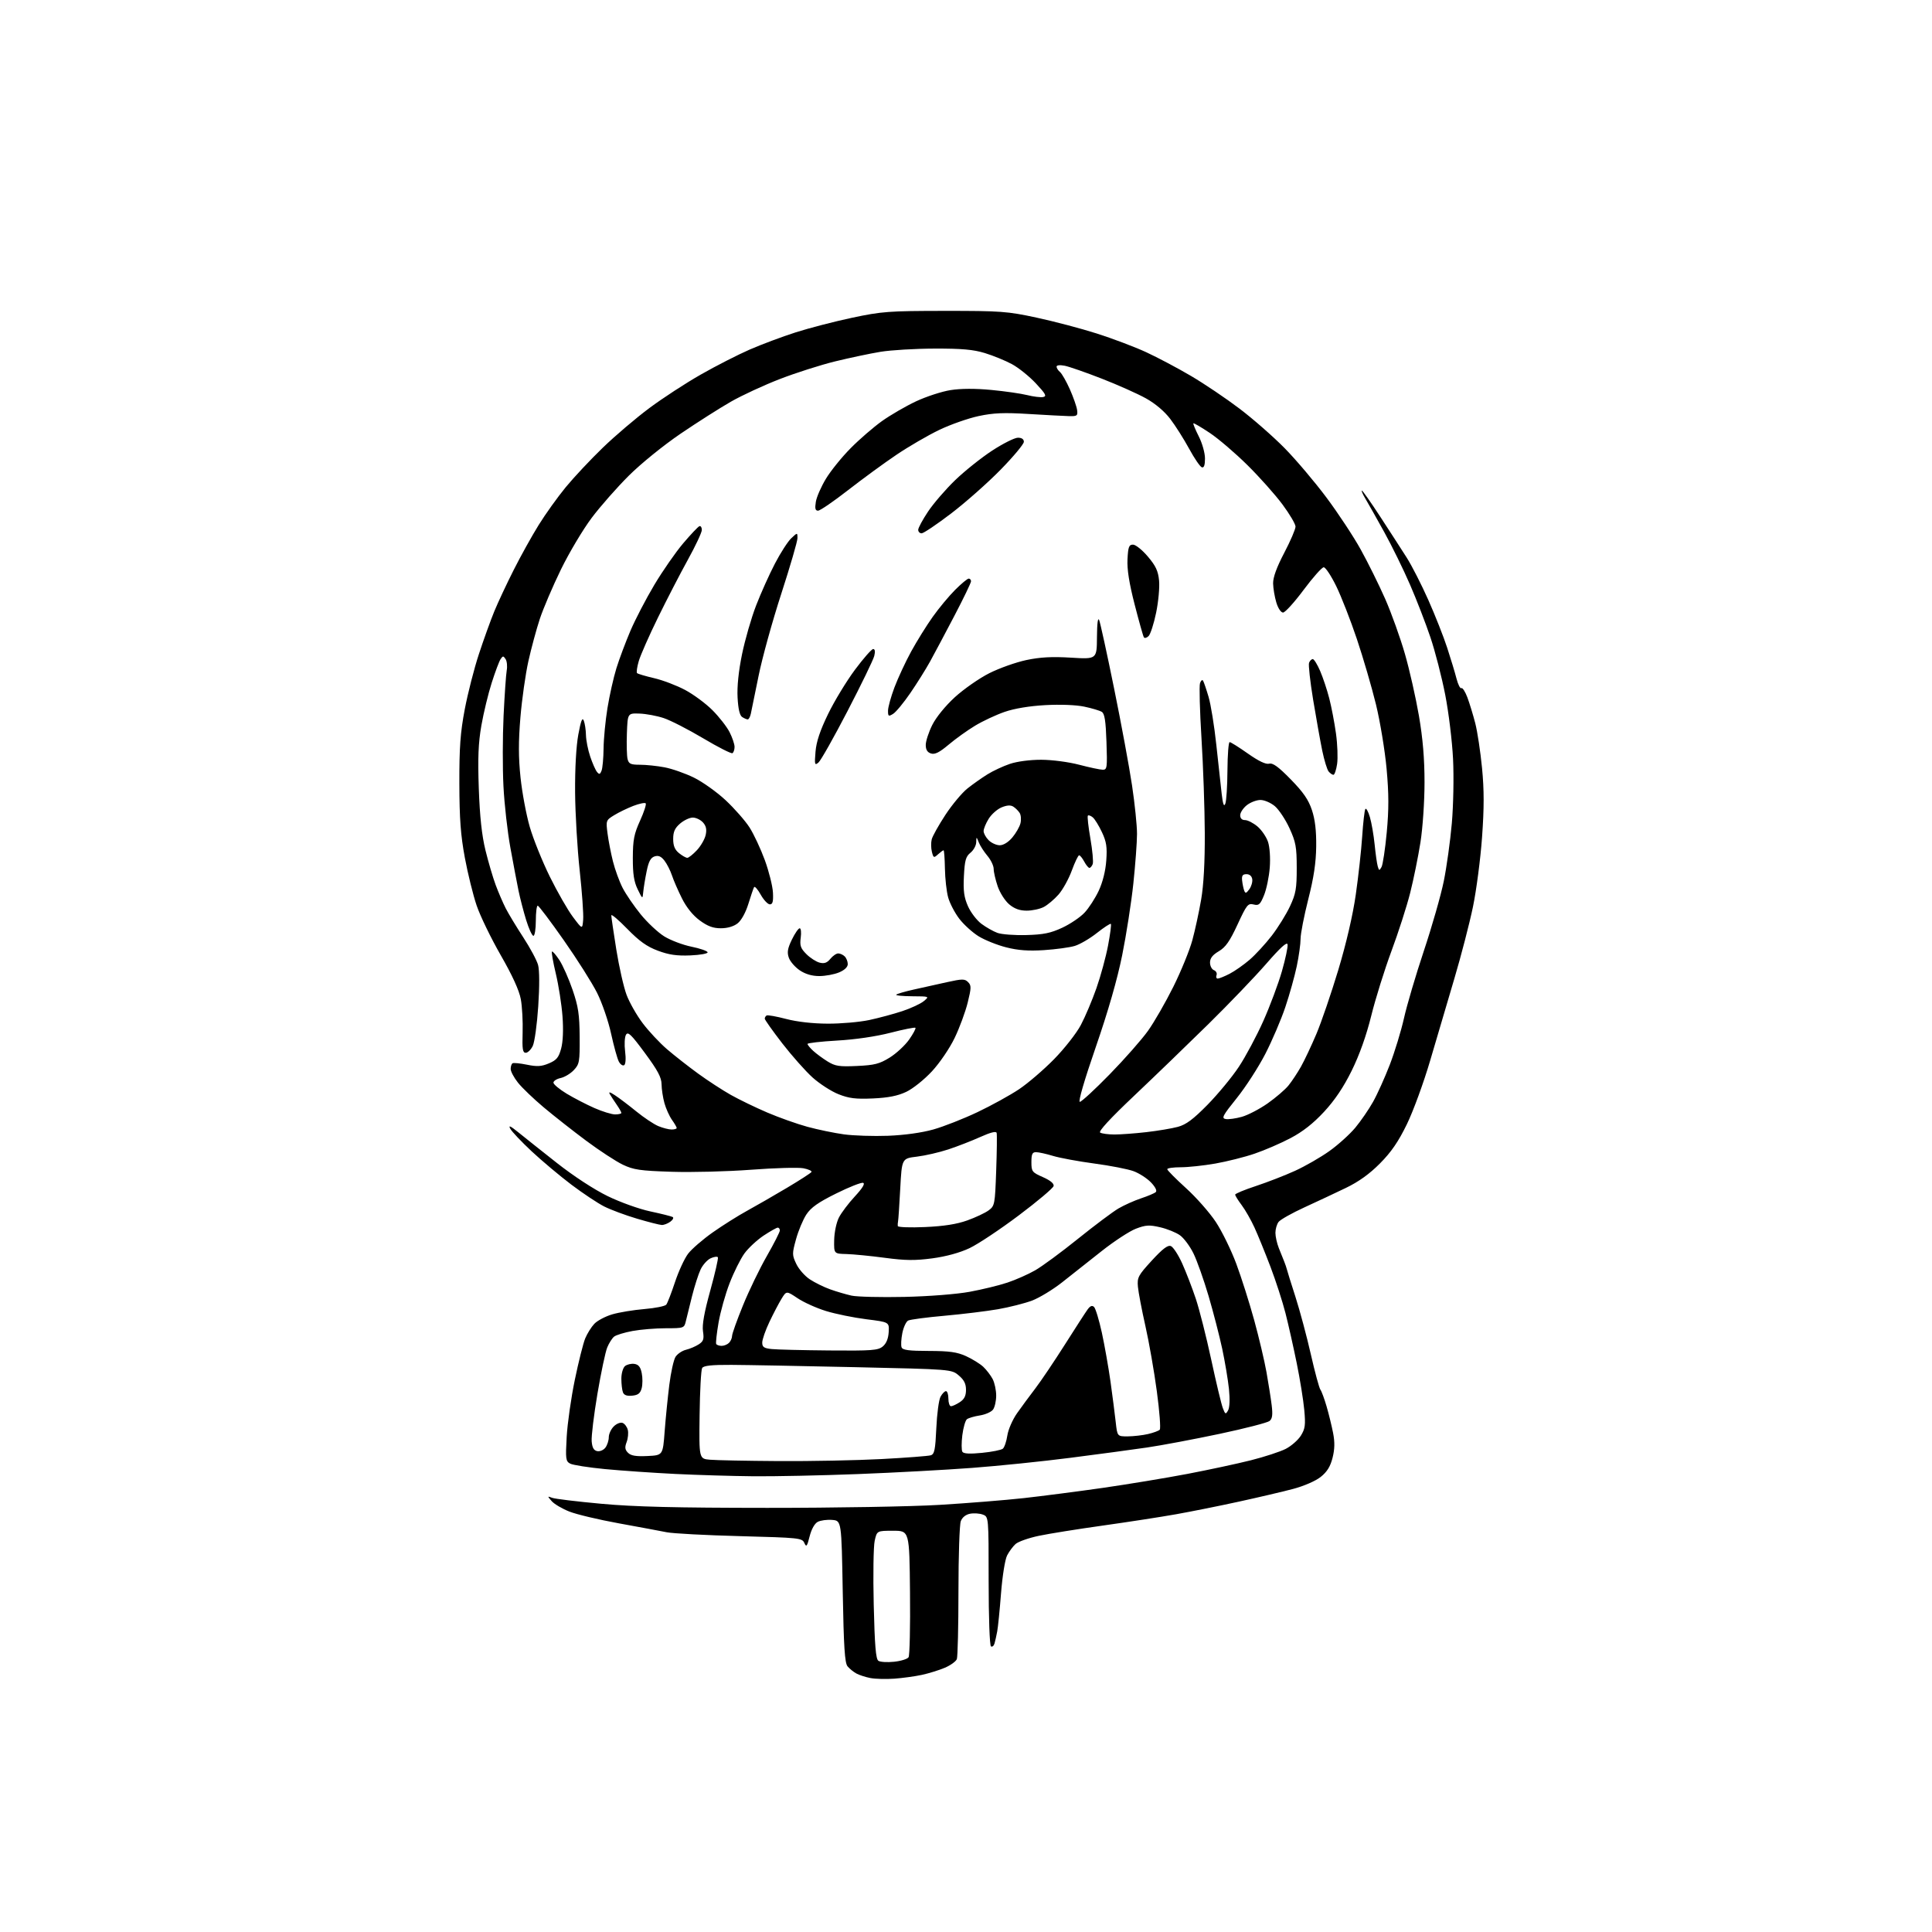 <?xml version="1.0" encoding="UTF-8" standalone="no"?>
<svg 
  version="1.1" 
  xmlns="http://www.w3.org/2000/svg" 
  xmlns:xlink="http://www.w3.org/1999/xlink" 
  xmlns:svg="http://www.w3.org/2000/svg"
  xmlns:rdf="http://www.w3.org/1999/02/22-rdf-syntax-ns#"
  xmlns:cc="http://creativecommons.org/ns#"
  xmlns:dc="http://purl.org/dc/elements/1.1/"
  viewBox="0 0 768 768"
  width="768"
  height="768"
>
<style>svg {background-color: white; }</style>"
<path stroke="none" fill="black" fill-rule="evenodd" d="M355.50,667.30C352.20,667.53 347.93,667.42 346.00,667.05C344.07,666.68 341.56,665.86 340.42,665.24C339.27,664.62 337.70,663.34 336.92,662.40C335.80,661.05 335.40,654.82 335.00,632.60C334.50,604.50 334.50,604.50 330.79,604.19C328.75,604.02 326.17,604.37 325.05,604.97C323.81,605.63 322.55,607.90 321.84,610.73C320.82,614.77 320.54,615.13 319.74,613.35C318.87,611.38 317.76,611.27 294.16,610.64C280.60,610.29 267.48,609.59 265.00,609.09C262.52,608.59 253.97,607.00 246.00,605.55C238.03,604.10 229.17,602.00 226.33,600.87C223.48,599.75 220.33,597.89 219.33,596.75C217.55,594.71 217.55,594.68 219.50,595.41C220.60,595.83 229.38,596.89 239.00,597.77C252.17,598.98 268.51,599.38 305.00,599.40C331.68,599.41 362.50,598.88 373.50,598.21C384.50,597.55 399.57,596.34 407.00,595.52C414.43,594.69 428.60,592.86 438.50,591.44C448.40,590.01 463.48,587.52 472.00,585.90C480.52,584.27 491.91,581.83 497.29,580.47C502.67,579.11 508.88,577.08 511.08,575.96C513.28,574.84 515.99,572.47 517.10,570.71C518.82,567.96 519.02,566.49 518.47,560.50C518.12,556.65 516.77,548.27 515.47,541.88C514.17,535.49 512.16,526.54 511.00,522.00C509.84,517.45 507.16,509.18 505.05,503.62C502.93,498.05 500.07,491.02 498.69,488.00C497.31,484.98 495.01,480.95 493.59,479.06C492.16,477.16 491.00,475.29 491.00,474.89C491.00,474.49 494.71,472.95 499.25,471.46C503.79,469.96 510.80,467.24 514.84,465.40C518.88,463.55 525.01,460.03 528.46,457.56C531.92,455.10 536.54,450.92 538.74,448.29C540.93,445.66 544.12,441.02 545.81,438.00C547.51,434.98 550.50,428.33 552.47,423.23C554.43,418.13 556.97,409.81 558.11,404.73C559.24,399.65 562.79,387.62 566.00,378.00C569.21,368.38 572.78,355.91 573.92,350.31C575.06,344.71 576.50,334.36 577.12,327.31C577.74,320.23 577.96,308.78 577.61,301.73C577.27,294.71 575.87,283.22 574.50,276.19C573.13,269.17 570.49,258.91 568.63,253.40C566.78,247.89 563.13,238.45 560.52,232.44C557.91,226.42 553.29,217.00 550.25,211.50C547.21,206.00 543.85,200.04 542.78,198.25C541.71,196.46 541.07,195.00 541.36,195.00C541.65,195.00 544.95,199.69 548.69,205.43C552.44,211.17 557.16,218.48 559.20,221.68C561.23,224.88 565.09,232.45 567.78,238.50C570.47,244.55 573.85,253.10 575.28,257.50C576.72,261.90 578.39,267.43 578.99,269.78C579.60,272.13 580.46,273.83 580.92,273.55C581.37,273.27 582.45,274.94 583.32,277.27C584.18,279.60 585.59,284.20 586.44,287.50C587.29,290.80 588.50,298.80 589.13,305.28C589.98,314.06 589.98,321.08 589.14,332.78C588.52,341.43 586.89,353.90 585.52,360.50C584.15,367.10 580.82,379.93 578.13,389.00C575.45,398.07 571.13,412.70 568.54,421.50C565.96,430.30 561.77,441.74 559.25,446.91C555.89,453.81 553.04,457.97 548.58,462.46C544.41,466.67 540.14,469.74 535.00,472.22C530.88,474.21 523.45,477.69 518.50,479.96C513.55,482.23 508.94,484.83 508.25,485.74C507.56,486.64 507.00,488.59 507.00,490.07C507.00,491.55 507.61,494.27 508.35,496.13C509.10,497.98 510.06,500.40 510.50,501.50C510.94,502.60 511.40,503.95 511.53,504.51C511.65,505.07 513.19,510.02 514.96,515.51C516.72,521.00 519.48,531.31 521.09,538.41C522.70,545.51 524.41,551.81 524.88,552.41C525.34,553.01 526.44,555.98 527.32,559.00C528.20,562.02 529.37,566.80 529.92,569.60C530.64,573.27 530.58,576.06 529.71,579.51C528.84,582.97 527.53,585.08 525.00,587.10C522.96,588.72 518.36,590.72 514.00,591.88C509.88,592.97 500.20,595.24 492.50,596.92C484.80,598.61 473.55,600.86 467.50,601.94C461.45,603.02 448.34,605.04 438.36,606.44C428.39,607.84 416.94,609.67 412.91,610.52C408.89,611.37 404.74,612.83 403.69,613.78C402.65,614.72 401.14,616.76 400.34,618.31C399.52,619.90 398.47,626.45 397.93,633.32C397.41,640.02 396.72,646.85 396.41,648.50C396.10,650.15 395.63,652.29 395.35,653.26C395.08,654.24 394.44,654.77 393.93,654.46C393.40,654.13 393.00,643.00 393.00,628.42C393.00,602.95 393.00,602.95 390.70,602.08C389.43,601.59 387.15,601.44 385.62,601.73C383.89,602.06 382.50,603.18 381.93,604.70C381.42,606.03 381.00,618.54 381.00,632.48C381.00,646.43 380.71,658.59 380.36,659.52C380.00,660.44 377.86,661.98 375.61,662.95C373.35,663.91 369.25,665.18 366.50,665.78C363.75,666.38 358.80,667.06 355.50,667.30zM355.42,660.57C358.13,660.29 360.72,659.48 361.17,658.78C361.62,658.07 361.88,646.48 361.74,633.00C361.50,608.50 361.50,608.50 355.04,608.50C348.59,608.50 348.59,608.50 347.70,612.50C347.21,614.70 347.04,626.13 347.32,637.89C347.71,654.14 348.15,659.50 349.17,660.19C349.90,660.69 352.72,660.86 355.42,660.57zM299.50,586.84C291.25,586.76 277.30,586.35 268.50,585.92C259.70,585.48 247.12,584.62 240.54,583.99C233.96,583.36 227.71,582.38 226.65,581.81C224.89,580.87 224.77,579.95 225.27,571.14C225.57,565.84 227.02,555.65 228.50,548.50C229.98,541.35 231.84,533.93 232.64,532.01C233.44,530.10 235.06,527.50 236.24,526.25C237.42,524.99 240.61,523.30 243.33,522.49C246.06,521.68 251.82,520.73 256.14,520.37C260.46,520.01 264.38,519.22 264.86,518.61C265.33,518.00 266.90,513.96 268.33,509.63C269.77,505.31 272.11,500.23 273.54,498.36C274.97,496.49 279.37,492.68 283.32,489.90C287.27,487.12 293.43,483.24 297.00,481.29C300.57,479.33 307.68,475.24 312.79,472.20C317.90,469.16 322.30,466.32 322.57,465.89C322.84,465.46 321.38,464.79 319.33,464.40C317.28,464.02 307.93,464.28 298.55,464.99C289.17,465.70 274.98,466.06 267.00,465.80C254.40,465.39 251.85,465.02 247.54,462.96C244.82,461.65 238.29,457.39 233.04,453.48C227.79,449.57 220.20,443.60 216.17,440.22C212.13,436.83 207.52,432.41 205.92,430.40C204.31,428.38 203.00,425.91 203.00,424.92C203.00,423.93 203.34,422.92 203.75,422.67C204.16,422.42 206.75,422.68 209.50,423.24C213.51,424.06 215.23,423.96 218.19,422.71C221.24,421.42 222.09,420.40 223.06,416.83C223.80,414.09 224.00,409.38 223.60,403.98C223.25,399.30 222.06,391.70 220.96,387.09C219.86,382.48 219.16,378.51 219.41,378.26C219.65,378.02 220.98,379.55 222.37,381.66C223.75,383.77 226.11,389.10 227.62,393.50C229.89,400.15 230.36,403.29 230.42,412.17C230.49,422.07 230.33,423.01 228.12,425.36C226.82,426.76 224.46,428.18 222.87,428.53C221.29,428.87 220.00,429.70 220.00,430.37C220.00,431.03 222.36,433.00 225.25,434.75C228.14,436.49 233.10,439.06 236.28,440.46C239.46,441.86 243.17,443.00 244.53,443.00C245.89,443.00 247.00,442.73 247.00,442.40C247.00,442.08 246.17,440.61 245.16,439.15C244.15,437.69 242.93,435.82 242.45,435.00C241.82,433.91 242.38,434.02 244.51,435.42C246.12,436.47 249.91,439.34 252.93,441.80C255.95,444.26 259.88,446.89 261.68,447.64C263.47,448.39 265.85,449.00 266.97,449.00C268.09,449.00 269.00,448.73 269.00,448.40C269.00,448.08 268.15,446.61 267.11,445.15C266.08,443.69 264.73,440.70 264.12,438.50C263.51,436.30 263.00,432.93 262.98,431.00C262.95,428.29 261.46,425.49 256.35,418.58C250.88,411.16 249.61,409.95 248.82,411.36C248.30,412.29 248.15,415.25 248.49,417.93C248.86,420.82 248.70,423.07 248.11,423.43C247.55,423.78 246.60,423.13 246.00,422.00C245.39,420.87 244.01,415.87 242.92,410.90C241.84,405.92 239.33,398.62 237.35,394.68C235.37,390.73 229.42,381.32 224.12,373.77C218.83,366.22 214.16,360.03 213.75,360.02C213.34,360.01 213.00,362.70 213.00,366.00C213.00,369.30 212.57,372.00 212.04,372.00C211.51,372.00 210.22,369.19 209.16,365.75C208.10,362.31 206.73,357.02 206.11,354.00C205.49,350.98 204.04,343.32 202.89,337.00C201.73,330.68 200.49,319.65 200.13,312.50C199.76,305.35 199.79,292.75 200.18,284.50C200.58,276.25 201.14,268.15 201.43,266.50C201.73,264.85 201.52,262.82 200.98,262.00C200.11,260.67 199.89,260.67 199.00,262.00C198.44,262.82 196.86,267.04 195.48,271.36C194.09,275.69 192.24,283.34 191.36,288.36C190.14,295.37 189.90,301.24 190.33,313.50C190.73,324.67 191.53,332.06 192.98,338.00C194.13,342.68 195.95,348.88 197.04,351.80C198.12,354.71 199.91,358.87 201.02,361.05C202.13,363.22 205.27,368.42 208.00,372.60C210.73,376.78 213.38,381.72 213.89,383.58C214.46,385.63 214.49,392.10 213.96,399.99C213.49,407.16 212.51,414.25 211.79,415.76C211.06,417.27 209.80,418.50 208.99,418.50C207.77,418.50 207.55,417.03 207.75,410.50C207.89,406.10 207.57,400.11 207.03,397.19C206.38,393.68 203.67,387.74 199.04,379.69C195.19,372.98 190.89,364.12 189.49,360.00C188.08,355.88 185.97,347.32 184.79,341.00C183.12,332.04 182.64,325.53 182.60,311.50C182.57,297.01 182.99,291.24 184.75,281.95C185.96,275.59 188.49,265.69 190.39,259.95C192.28,254.20 195.03,246.57 196.50,243.00C197.97,239.43 201.45,232.00 204.23,226.51C207.00,221.01 211.46,212.99 214.14,208.68C216.81,204.37 221.65,197.62 224.89,193.67C228.13,189.73 234.77,182.65 239.64,177.95C244.51,173.24 252.82,166.17 258.10,162.24C263.38,158.30 272.60,152.29 278.60,148.88C284.59,145.46 293.34,141.00 298.03,138.95C302.72,136.91 310.92,133.84 316.26,132.13C321.60,130.42 331.71,127.80 338.73,126.31C350.57,123.80 353.26,123.60 375.50,123.58C397.80,123.57 400.39,123.75 412.00,126.25C418.88,127.72 429.65,130.56 435.94,132.56C442.23,134.56 451.09,137.91 455.64,140.01C460.18,142.11 468.20,146.35 473.45,149.45C478.71,152.54 487.39,158.39 492.75,162.46C498.11,166.52 506.18,173.59 510.68,178.17C515.18,182.75 522.66,191.58 527.30,197.80C531.94,204.01 538.08,213.32 540.93,218.48C543.79,223.64 548.16,232.46 550.64,238.09C553.11,243.72 556.64,253.54 558.47,259.91C560.31,266.28 562.81,277.35 564.04,284.50C565.60,293.58 566.27,301.57 566.27,311.00C566.27,318.55 565.56,329.07 564.65,334.86C563.75,340.56 561.91,349.62 560.55,355.00C559.19,360.37 555.84,370.78 553.10,378.13C550.37,385.49 546.77,397.00 545.11,403.72C543.14,411.67 540.43,419.29 537.34,425.57C534.08,432.17 530.62,437.33 526.33,441.96C522.04,446.59 517.86,449.87 513.01,452.42C509.13,454.47 502.70,457.25 498.72,458.60C494.75,459.96 487.73,461.72 483.12,462.53C478.51,463.34 472.32,464.00 469.37,464.00C466.42,464.00 464.00,464.35 464.00,464.77C464.00,465.20 467.34,468.56 471.41,472.26C475.49,475.95 480.84,482.02 483.30,485.74C485.76,489.46 489.42,496.94 491.44,502.36C493.46,507.78 496.66,517.87 498.56,524.78C500.45,531.68 502.65,540.97 503.44,545.42C504.23,549.86 505.17,555.78 505.51,558.57C505.98,562.40 505.78,563.94 504.67,564.86C503.86,565.53 494.94,567.83 484.85,569.97C474.76,572.11 461.77,574.55 456.00,575.40C450.23,576.25 436.50,578.09 425.50,579.50C414.50,580.92 396.93,582.72 386.45,583.51C375.97,584.30 355.49,585.41 340.95,585.97C326.40,586.53 307.75,586.92 299.50,586.84zM309.50,580.80C322.15,580.88 340.55,580.52 350.38,580.00C360.21,579.48 369.04,578.80 370.00,578.50C371.46,578.04 371.81,576.32 372.20,567.72C372.45,562.10 373.20,556.49 373.86,555.25C374.53,554.01 375.50,553.00 376.04,553.00C376.57,553.00 377.00,554.35 377.00,556.00C377.00,557.65 377.47,559.00 378.04,559.00C378.60,559.00 380.18,558.27 381.54,557.38C383.33,556.21 384.00,554.87 384.00,552.47C384.00,550.07 383.22,548.52 381.11,546.75C378.23,544.32 378.23,544.32 339.86,543.47C318.76,543.00 296.65,542.59 290.71,542.56C282.86,542.52 279.71,542.86 279.12,543.81C278.68,544.52 278.22,552.93 278.10,562.50C277.88,579.88 277.88,579.88 282.19,580.26C284.56,580.48 296.85,580.72 309.50,580.80zM257.37,578.79C263.50,578.50 263.50,578.50 264.21,569.00C264.61,563.77 265.44,555.45 266.06,550.50C266.68,545.55 267.79,540.54 268.53,539.37C269.28,538.20 271.15,536.93 272.69,536.56C274.24,536.18 276.52,535.21 277.76,534.40C279.64,533.18 279.92,532.33 279.45,529.22C279.06,526.64 279.95,521.66 282.35,513.00C284.25,506.12 285.61,500.18 285.37,499.79C285.13,499.40 283.84,499.57 282.51,500.18C281.18,500.78 279.38,502.78 278.51,504.61C277.64,506.44 276.11,511.22 275.10,515.22C274.10,519.23 272.98,523.74 272.62,525.25C271.98,527.94 271.80,528.00 264.66,528.00C260.65,528.00 254.70,528.49 251.43,529.09C248.17,529.69 244.87,530.71 244.10,531.34C243.32,531.98 242.10,533.90 241.39,535.62C240.67,537.33 238.92,545.63 237.49,554.05C236.07,562.47 235.04,570.96 235.20,572.92C235.42,575.51 236.03,576.58 237.43,576.85C238.50,577.05 239.96,576.41 240.68,575.42C241.41,574.43 242.00,572.58 242.00,571.31C242.00,570.04 242.89,568.11 243.98,567.02C245.07,565.93 246.64,565.31 247.49,565.63C248.33,565.96 249.26,567.20 249.56,568.40C249.86,569.60 249.65,571.78 249.09,573.26C248.30,575.35 248.42,576.28 249.65,577.51C250.83,578.68 252.81,579.01 257.37,578.79zM390.38,577.53C394.30,577.15 398.01,576.40 398.64,575.88C399.27,575.36 400.07,573.01 400.43,570.65C400.78,568.28 402.51,564.32 404.28,561.80C406.05,559.29 409.34,554.82 411.60,551.87C413.85,548.92 419.11,541.10 423.30,534.50C427.48,527.90 431.56,521.60 432.36,520.50C433.40,519.09 434.15,518.81 434.91,519.55C435.51,520.13 436.90,524.71 438.00,529.74C439.09,534.77 440.64,543.52 441.44,549.19C442.23,554.86 443.16,562.09 443.51,565.25C444.14,571.00 444.14,571.00 448.32,570.98C450.62,570.96 454.24,570.55 456.37,570.05C458.50,569.56 460.59,568.78 461.02,568.33C461.45,567.87 460.93,561.01 459.86,553.08C458.80,545.14 456.75,533.44 455.31,527.08C453.87,520.71 452.54,513.70 452.34,511.50C452.01,507.81 452.44,507.00 457.86,501.09C462.13,496.44 464.20,494.86 465.43,495.33C466.36,495.69 468.39,498.80 469.94,502.24C471.49,505.68 473.93,512.01 475.36,516.30C476.79,520.60 479.55,531.49 481.49,540.51C483.43,549.53 485.49,558.16 486.08,559.70C487.05,562.26 487.23,562.34 488.18,560.65C488.81,559.52 488.94,556.20 488.53,552.15C488.15,548.49 486.94,541.30 485.85,536.16C484.75,531.03 482.31,521.58 480.42,515.16C478.53,508.75 475.84,501.15 474.43,498.27C473.03,495.40 470.60,492.14 469.04,491.03C467.48,489.92 463.94,488.49 461.16,487.85C456.86,486.86 455.44,486.94 451.54,488.43C449.02,489.39 442.89,493.40 437.91,497.34C432.93,501.28 425.85,506.87 422.18,509.77C418.51,512.66 413.12,515.93 410.21,517.02C407.29,518.11 401.22,519.65 396.70,520.44C392.19,521.22 382.65,522.39 375.50,523.03C368.35,523.66 361.83,524.53 361.01,524.94C360.19,525.36 359.15,527.61 358.69,529.93C358.23,532.26 358.09,534.80 358.39,535.58C358.81,536.68 361.28,537.01 369.22,537.02C377.40,537.04 380.42,537.46 384.00,539.08C386.48,540.21 389.56,542.11 390.85,543.31C392.13,544.52 393.82,546.72 394.60,548.20C395.37,549.69 396.00,552.64 396.00,554.76C396.00,556.88 395.44,559.39 394.75,560.33C394.06,561.27 391.69,562.32 389.50,562.66C387.30,563.00 384.99,563.68 384.36,564.17C383.74,564.66 382.92,567.51 382.54,570.51C382.17,573.51 382.18,576.48 382.56,577.10C383.05,577.88 385.46,578.02 390.38,577.53zM251.31,554.80C249.21,555.01 248.06,554.60 247.63,553.47C247.28,552.57 247.00,550.13 247.00,548.04C247.00,545.95 247.65,543.71 248.44,543.05C249.24,542.39 250.91,541.99 252.16,542.17C253.82,542.41 254.61,543.39 255.10,545.83C255.48,547.67 255.46,550.37 255.08,551.83C254.53,553.88 253.66,554.57 251.31,554.80zM329.64,536.83C346.55,536.98 349.03,536.80 350.90,535.25C352.31,534.09 353.11,532.16 353.27,529.53C353.50,525.56 353.50,525.56 344.37,524.42C339.35,523.79 332.15,522.32 328.37,521.16C324.59,520.00 319.50,517.71 317.06,516.07C312.62,513.10 312.62,513.10 310.66,516.30C309.58,518.06 307.42,522.20 305.85,525.50C304.28,528.80 303.00,532.49 303.00,533.69C303.00,535.48 303.68,535.95 306.75,536.27C308.81,536.49 319.11,536.74 329.64,536.83zM286.86,535.00C287.82,535.00 289.14,534.46 289.80,533.80C290.46,533.14 291.00,531.90 291.01,531.05C291.01,530.20 292.97,524.73 295.35,518.90C297.73,513.06 302.00,504.23 304.84,499.28C307.68,494.32 310.00,489.75 310.00,489.13C310.00,488.51 309.63,488.00 309.17,488.00C308.72,488.00 306.19,489.43 303.55,491.17C300.92,492.92 297.48,496.12 295.91,498.28C294.35,500.44 291.70,505.76 290.03,510.09C288.35,514.42 286.38,521.46 285.64,525.73C284.90,530.01 284.48,533.84 284.70,534.25C284.93,534.66 285.90,535.00 286.86,535.00zM359.50,515.54C369.32,515.32 380.30,514.46 385.50,513.50C390.45,512.59 397.20,510.95 400.50,509.84C403.80,508.74 408.75,506.55 411.50,504.97C414.25,503.40 421.90,497.77 428.50,492.45C435.10,487.14 442.35,481.71 444.61,480.38C446.87,479.06 450.92,477.25 453.61,476.35C456.30,475.46 458.92,474.35 459.44,473.87C460.01,473.35 459.26,471.83 457.52,470.02C455.95,468.38 452.82,466.37 450.58,465.55C448.34,464.73 441.32,463.36 435.00,462.52C428.68,461.67 421.29,460.31 418.59,459.49C415.89,458.67 412.85,458.00 411.84,458.00C410.36,458.00 410.00,458.78 410.00,461.95C410.00,465.69 410.25,466.02 414.58,467.93C417.54,469.24 419.04,470.49 418.83,471.46C418.65,472.29 412.43,477.54 405.00,483.12C397.57,488.71 388.75,494.58 385.40,496.16C381.53,497.99 376.12,499.47 370.64,500.21C363.76,501.13 359.89,501.09 351.74,500.00C346.11,499.25 339.25,498.58 336.50,498.50C331.50,498.38 331.50,498.38 331.60,492.93C331.66,489.86 332.48,485.95 333.48,483.99C334.46,482.07 337.32,478.28 339.84,475.57C342.84,472.33 343.97,470.49 343.10,470.20C342.38,469.96 337.55,471.86 332.37,474.44C325.22,477.98 322.37,480.00 320.53,482.80C319.20,484.84 317.36,489.24 316.44,492.59C314.85,498.36 314.85,498.89 316.54,502.43C317.51,504.49 319.93,507.25 321.91,508.55C323.88,509.85 327.52,511.65 330.00,512.53C332.48,513.42 336.30,514.54 338.50,515.03C340.70,515.51 350.15,515.74 359.50,515.54zM367.75,487.77C375.20,487.44 380.34,486.63 384.50,485.14C387.80,483.96 391.62,482.16 393.00,481.14C395.41,479.36 395.52,478.79 396.00,465.40C396.28,457.75 396.36,450.98 396.18,450.34C395.97,449.58 393.75,450.14 389.68,451.97C386.28,453.50 380.57,455.72 377.00,456.90C373.43,458.08 367.80,459.38 364.50,459.78C358.50,460.50 358.50,460.50 357.86,472.50C357.51,479.10 357.12,484.95 356.99,485.50C356.87,486.05 356.82,486.90 356.88,487.38C356.95,487.86 361.84,488.04 367.75,487.77zM263.06,486.95C262.20,486.92 257.77,485.79 253.21,484.44C248.64,483.09 242.78,480.91 240.17,479.59C237.57,478.27 231.69,474.36 227.12,470.91C222.56,467.46 215.47,461.51 211.37,457.69C207.28,453.86 203.43,449.81 202.83,448.67C202.03,447.18 202.89,447.56 205.97,450.06C208.30,451.95 215.22,457.45 221.35,462.28C227.98,467.50 236.15,472.84 241.50,475.45C246.49,477.89 254.06,480.61 258.50,481.55C262.90,482.49 266.91,483.50 267.40,483.78C267.90,484.07 267.47,484.91 266.46,485.65C265.45,486.39 263.92,486.98 263.06,486.95zM353.00,451.49C359.49,451.24 366.36,450.29 371.00,448.99C375.12,447.83 383.06,444.71 388.63,442.06C394.20,439.41 401.63,435.31 405.13,432.96C408.63,430.61 414.88,425.25 419.00,421.05C423.12,416.85 427.92,410.74 429.65,407.46C431.39,404.18 434.18,397.59 435.85,392.81C437.53,388.04 439.60,380.43 440.46,375.91C441.32,371.38 441.82,367.49 441.59,367.26C441.35,367.02 438.85,368.65 436.03,370.88C433.21,373.11 429.24,375.43 427.20,376.03C425.17,376.64 419.68,377.38 415.00,377.69C408.83,378.09 404.72,377.79 400.00,376.59C396.43,375.69 391.49,373.71 389.03,372.20C386.58,370.69 383.10,367.54 381.31,365.19C379.52,362.84 377.53,359.02 376.90,356.71C376.26,354.39 375.69,349.24 375.62,345.25C375.55,341.26 375.31,338.00 375.08,338.00C374.85,338.00 373.86,338.73 372.88,339.61C371.22,341.12 371.05,341.05 370.44,338.61C370.08,337.18 370.05,334.95 370.37,333.66C370.69,332.37 373.15,327.99 375.82,323.91C378.50,319.83 382.45,315.11 384.60,313.41C386.74,311.71 390.30,309.20 392.50,307.83C394.70,306.45 398.72,304.58 401.43,303.66C404.33,302.68 409.46,302.01 413.93,302.02C418.19,302.03 424.78,302.89 429.00,304.00C433.12,305.08 437.34,305.97 438.36,305.98C440.09,306.00 440.19,305.20 439.84,294.95C439.56,286.58 439.11,283.68 437.98,282.98C437.17,282.47 434.02,281.53 431.00,280.90C427.71,280.21 421.47,279.97 415.50,280.30C409.18,280.65 403.23,281.64 399.34,282.99C395.95,284.16 390.69,286.62 387.64,288.46C384.60,290.29 379.87,293.68 377.13,295.99C373.42,299.11 371.62,300.02 370.08,299.52C368.64,299.07 368.00,298.02 368.00,296.13C368.00,294.62 369.16,291.06 370.58,288.21C372.11,285.14 375.77,280.63 379.57,277.15C383.10,273.93 389.25,269.64 393.24,267.62C397.23,265.61 403.88,263.25 408.00,262.38C413.53,261.22 418.19,260.97 425.75,261.43C436.00,262.06 436.00,262.06 436.06,253.28C436.10,247.72 436.43,245.24 436.94,246.51C437.39,247.61 440.07,259.88 442.89,273.77C445.72,287.65 448.92,304.97 450.01,312.26C451.10,319.54 451.99,328.20 451.98,331.50C451.98,334.80 451.32,343.68 450.52,351.24C449.72,358.80 447.72,371.63 446.08,379.74C444.13,389.39 440.49,402.03 435.58,416.25C431.01,429.47 428.53,438.00 429.25,438.00C429.90,438.00 435.25,433.07 441.14,427.03C447.03,421.00 453.88,413.23 456.35,409.76C458.83,406.29 463.36,398.40 466.43,392.23C469.49,386.07 472.89,377.75 473.97,373.76C475.06,369.77 476.63,362.50 477.47,357.62C478.48,351.77 478.97,342.73 478.92,331.12C478.88,321.43 478.29,304.50 477.61,293.50C476.93,282.50 476.67,272.64 477.02,271.58C477.38,270.52 477.92,270.07 478.23,270.58C478.54,271.09 479.53,273.98 480.42,277.00C481.32,280.02 482.71,288.59 483.50,296.04C484.29,303.48 485.25,312.24 485.63,315.50C486.13,319.77 486.54,320.88 487.09,319.46C487.51,318.38 487.89,312.44 487.93,306.25C487.97,300.06 488.36,295.00 488.80,295.00C489.25,295.00 492.51,297.05 496.05,299.55C500.32,302.55 503.17,303.92 504.49,303.58C505.98,303.19 508.16,304.77 513.09,309.81C518.08,314.91 520.14,317.90 521.51,322.02C522.77,325.81 523.28,330.21 523.21,336.49C523.13,342.96 522.25,348.88 520.05,357.50C518.38,364.10 517.00,371.16 517.00,373.18C517.00,375.21 516.32,380.12 515.48,384.10C514.64,388.08 512.61,395.37 510.95,400.30C509.30,405.24 505.72,413.60 503.01,418.89C500.29,424.18 495.18,432.10 491.64,436.50C486.01,443.50 485.46,444.54 487.25,444.84C488.37,445.03 491.26,444.63 493.66,443.95C496.06,443.28 500.67,440.88 503.90,438.62C507.12,436.35 510.86,433.15 512.19,431.50C513.53,429.85 515.76,426.48 517.16,424.00C518.55,421.52 521.31,415.68 523.29,411.00C525.27,406.32 529.18,394.88 531.99,385.58C535.18,374.95 537.78,363.78 538.95,355.58C539.98,348.38 541.13,338.01 541.49,332.53C541.85,327.05 542.42,322.13 542.74,321.61C543.06,321.09 543.87,322.51 544.54,324.77C545.21,327.03 546.06,331.95 546.44,335.69C546.81,339.44 547.37,343.36 547.68,344.41C548.19,346.16 548.32,346.18 549.18,344.65C549.69,343.72 550.63,337.54 551.25,330.91C552.11,321.76 552.10,315.65 551.20,305.66C550.54,298.40 548.63,286.85 546.96,279.98C545.28,273.12 541.87,261.43 539.37,254.00C536.88,246.57 533.18,237.12 531.17,233.00C529.15,228.88 526.92,225.50 526.20,225.50C525.49,225.50 521.89,229.55 518.20,234.50C514.52,239.45 510.84,243.50 510.03,243.50C509.19,243.50 508.05,241.80 507.36,239.50C506.70,237.30 506.12,233.90 506.08,231.93C506.03,229.54 507.48,225.54 510.50,219.77C512.98,215.04 515.00,210.34 514.99,209.33C514.99,208.33 512.64,204.35 509.78,200.50C506.92,196.65 500.66,189.62 495.87,184.89C491.08,180.15 484.36,174.40 480.93,172.11C477.51,169.83 474.56,168.10 474.39,168.28C474.21,168.45 475.18,170.79 476.53,173.47C477.91,176.18 479.00,180.08 479.00,182.25C479.00,184.93 478.61,186.04 477.75,185.76C477.06,185.54 474.79,182.22 472.70,178.38C470.61,174.54 467.24,169.21 465.20,166.54C462.88,163.49 459.26,160.43 455.50,158.34C452.20,156.51 444.32,152.99 438.00,150.53C431.68,148.06 425.04,145.75 423.25,145.39C421.32,145.01 420.00,145.16 420.00,145.75C420.00,146.30 420.62,147.27 421.37,147.89C422.12,148.52 423.89,151.61 425.29,154.76C426.69,157.92 427.98,161.62 428.17,163.00C428.47,165.27 428.17,165.49 425.00,165.42C423.07,165.37 415.88,164.99 409.00,164.57C399.08,163.96 394.95,164.13 389.00,165.40C384.88,166.28 377.83,168.75 373.36,170.90C368.88,173.05 361.23,177.49 356.36,180.78C351.48,184.06 342.81,190.41 337.08,194.87C331.34,199.34 326.00,203.00 325.19,203.00C324.09,203.00 323.88,202.16 324.31,199.48C324.62,197.54 326.45,193.38 328.37,190.23C330.29,187.08 334.70,181.63 338.18,178.13C341.65,174.62 347.23,169.80 350.58,167.40C353.94,165.01 360.01,161.48 364.09,159.56C368.16,157.65 374.37,155.62 377.87,155.07C382.00,154.42 387.71,154.40 394.07,155.01C399.47,155.52 405.89,156.45 408.34,157.06C410.79,157.68 413.63,158.02 414.65,157.83C416.19,157.52 415.72,156.63 411.77,152.40C409.17,149.62 404.90,146.18 402.27,144.76C399.65,143.34 394.80,141.36 391.50,140.35C386.88,138.94 382.29,138.54 371.50,138.57C363.80,138.59 354.12,139.17 350.00,139.85C345.88,140.53 337.78,142.24 332.01,143.65C326.24,145.06 316.34,148.22 310.01,150.67C303.68,153.11 294.90,157.18 290.50,159.70C286.10,162.22 277.13,167.93 270.56,172.39C263.85,176.95 254.86,184.22 250.05,189.00C245.34,193.68 238.65,201.27 235.19,205.88C231.73,210.49 226.23,219.72 222.98,226.38C219.73,233.05 215.96,241.88 214.59,246.01C213.23,250.14 211.18,257.71 210.04,262.83C208.90,267.95 207.47,278.00 206.87,285.18C206.07,294.77 206.08,301.09 206.92,309.10C207.55,315.09 209.20,323.91 210.59,328.71C211.98,333.50 215.56,342.39 218.55,348.46C221.55,354.53 225.68,361.75 227.75,364.50C231.50,369.50 231.50,369.50 231.82,365.57C232.00,363.41 231.37,354.63 230.44,346.07C229.50,337.51 228.68,323.52 228.61,315.00C228.54,305.53 229.04,296.58 229.89,292.00C230.93,286.41 231.48,285.01 232.07,286.50C232.50,287.60 232.89,290.17 232.93,292.22C232.97,294.26 233.72,298.08 234.61,300.72C235.49,303.35 236.71,306.11 237.31,306.85C238.21,307.95 238.54,307.86 239.13,306.35C239.53,305.33 239.89,301.35 239.93,297.50C239.97,293.65 240.67,286.42 241.48,281.44C242.29,276.46 243.88,269.36 245.02,265.67C246.16,261.98 248.68,255.26 250.61,250.73C252.55,246.20 256.82,238.00 260.10,232.50C263.38,227.00 268.54,219.57 271.56,216.00C274.59,212.43 277.50,209.35 278.03,209.17C278.57,208.98 278.99,209.66 278.99,210.67C278.98,211.68 276.48,217.00 273.44,222.50C270.40,228.00 265.05,238.35 261.55,245.50C258.04,252.65 254.62,260.42 253.93,262.76C253.24,265.10 252.93,267.26 253.24,267.57C253.55,267.88 256.61,268.79 260.06,269.59C263.50,270.39 269.03,272.50 272.35,274.27C275.67,276.04 280.56,279.65 283.20,282.30C285.85,284.95 288.91,288.87 290.01,291.02C291.10,293.16 292.00,295.81 292.00,296.90C292.00,297.99 291.62,299.11 291.16,299.40C290.70,299.68 285.47,297.03 279.53,293.49C273.59,289.96 266.53,286.34 263.83,285.45C261.14,284.55 256.81,283.75 254.22,283.66C249.50,283.50 249.50,283.50 249.20,291.50C249.04,295.89 249.16,300.51 249.47,301.75C249.95,303.65 250.71,304.00 254.38,304.00C256.77,304.00 261.15,304.45 264.11,305.01C267.08,305.56 272.34,307.40 275.81,309.10C279.29,310.80 284.99,314.87 288.49,318.14C291.98,321.41 296.24,326.26 297.95,328.92C299.65,331.58 302.39,337.44 304.04,341.94C305.68,346.45 307.13,352.24 307.26,354.82C307.44,358.38 307.15,359.50 306.03,359.50C305.22,359.50 303.59,357.77 302.40,355.65C301.22,353.53 300.03,352.18 299.76,352.65C299.49,353.12 298.47,356.11 297.49,359.30C296.42,362.76 294.70,365.88 293.21,367.05C291.65,368.27 289.18,369.00 286.56,369.00C283.47,369.00 281.30,368.20 278.15,365.88C275.45,363.90 272.88,360.71 271.09,357.13C269.54,354.03 267.75,349.93 267.12,348.00C266.48,346.07 265.14,343.43 264.14,342.13C262.81,340.41 261.74,339.95 260.22,340.43C258.66,340.93 257.85,342.43 257.06,346.30C256.47,349.16 255.87,352.85 255.71,354.50C255.43,357.50 255.43,357.50 253.48,353.50C252.01,350.47 251.54,347.44 251.56,341.00C251.59,333.83 252.04,331.52 254.44,326.23C256.01,322.78 257.01,319.68 256.67,319.33C256.33,318.99 254.12,319.45 251.77,320.35C249.42,321.26 246.00,322.91 244.16,324.04C240.89,326.04 240.84,326.18 241.50,331.29C241.87,334.16 242.84,339.17 243.66,342.43C244.48,345.69 246.20,350.41 247.49,352.93C248.78,355.44 252.02,360.19 254.69,363.47C257.36,366.75 261.58,370.70 264.07,372.24C266.57,373.78 271.42,375.62 274.85,376.32C278.28,377.02 281.18,378.02 281.29,378.55C281.41,379.07 278.30,379.63 274.40,379.79C269.02,380.01 265.88,379.55 261.50,377.91C257.13,376.28 254.14,374.14 249.35,369.24C245.86,365.65 243.00,363.24 243.00,363.88C243.00,364.51 243.90,370.63 244.99,377.46C246.09,384.30 247.92,392.39 249.06,395.44C250.20,398.49 253.09,403.58 255.48,406.74C257.87,409.91 262.22,414.56 265.16,417.09C268.10,419.61 273.65,423.96 277.50,426.76C281.35,429.56 287.20,433.37 290.50,435.23C293.80,437.09 300.32,440.25 305.00,442.25C309.68,444.25 316.88,446.81 321.00,447.93C325.12,449.05 331.65,450.40 335.50,450.93C339.35,451.45 347.23,451.71 353.00,451.49zM443.00,450.98C445.48,450.98 451.20,450.56 455.72,450.04C460.24,449.52 465.86,448.58 468.22,447.94C471.49,447.06 474.28,444.98 480.02,439.15C484.15,434.94 489.75,428.17 492.45,424.09C495.15,420.02 499.53,411.82 502.18,405.89C504.83,399.95 508.16,391.04 509.58,386.09C511.00,381.14 512.01,376.34 511.83,375.42C511.60,374.27 508.96,376.67 503.35,383.12C498.86,388.28 488.51,399.07 480.35,407.10C472.18,415.13 458.90,427.95 450.83,435.59C441.37,444.54 436.57,449.74 437.33,450.22C437.97,450.63 440.52,450.97 443.00,450.98zM347.00,436.65C340.13,436.95 337.50,436.63 333.30,434.96C330.44,433.83 325.82,430.84 323.02,428.33C320.23,425.82 314.81,419.71 310.97,414.76C307.14,409.80 304.00,405.38 304.00,404.93C304.00,404.48 304.34,403.92 304.75,403.67C305.16,403.42 308.65,404.04 312.50,405.05C316.83,406.19 323.12,406.90 329.00,406.92C334.23,406.95 341.64,406.30 345.49,405.49C349.33,404.67 355.28,403.07 358.72,401.93C362.16,400.78 365.99,399.00 367.23,397.96C369.50,396.07 369.50,396.07 362.58,396.03C358.78,396.01 355.94,395.72 356.28,395.39C356.62,395.05 359.73,394.14 363.20,393.37C366.66,392.60 372.61,391.28 376.42,390.43C382.55,389.08 383.50,389.07 384.82,390.40C386.15,391.72 386.13,392.65 384.67,398.57C383.76,402.25 381.43,408.56 379.49,412.59C377.49,416.74 373.57,422.51 370.47,425.86C367.40,429.17 362.89,432.78 360.24,434.03C356.83,435.64 353.11,436.37 347.00,436.65zM340.69,423.74C347.63,423.42 349.60,422.92 353.66,420.41C356.29,418.78 359.77,415.56 361.40,413.24C363.03,410.92 364.15,408.82 363.90,408.56C363.64,408.31 359.17,409.20 353.97,410.54C348.19,412.03 339.92,413.24 332.75,413.64C326.29,414.01 321.00,414.61 321.00,414.98C321.00,415.35 322.01,416.58 323.25,417.72C324.49,418.86 327.07,420.76 329.00,421.96C332.02,423.82 333.63,424.07 340.69,423.74zM484.07,389.00C484.63,389.00 486.75,388.14 488.79,387.09C490.83,386.04 494.41,383.52 496.75,381.51C499.09,379.49 503.05,375.18 505.56,371.93C508.06,368.68 511.31,363.43 512.79,360.26C515.12,355.27 515.48,353.23 515.47,345.00C515.46,336.66 515.11,334.73 512.58,329.21C510.99,325.75 508.37,321.81 506.77,320.46C505.16,319.11 502.59,318.00 501.06,318.00C499.52,318.00 497.08,318.93 495.63,320.07C494.19,321.21 493.00,323.01 493.00,324.07C493.00,325.31 493.69,326.00 494.92,326.00C495.98,326.00 498.20,327.14 499.86,328.53C501.51,329.93 503.40,332.69 504.06,334.67C504.75,336.77 505.04,341.05 504.75,344.89C504.47,348.53 503.45,353.45 502.49,355.82C500.94,359.61 500.42,360.07 498.31,359.54C496.10,358.99 495.58,359.63 491.94,367.51C488.85,374.19 487.21,376.53 484.49,378.14C482.02,379.59 481.00,380.91 481.00,382.63C481.00,383.97 481.70,385.33 482.56,385.66C483.41,385.99 483.88,386.88 483.59,387.63C483.30,388.38 483.52,389.00 484.07,389.00zM325.68,388.00C322.77,388.00 320.16,387.23 317.91,385.72C316.05,384.46 314.09,382.21 313.57,380.71C312.82,378.57 313.08,377.02 314.79,373.49C315.99,371.02 317.39,369.00 317.89,369.00C318.40,369.00 318.58,370.69 318.30,372.76C317.88,375.91 318.25,376.98 320.56,379.28C322.07,380.80 324.44,382.32 325.83,382.67C327.69,383.14 328.79,382.74 330.08,381.15C331.04,379.97 332.45,379.00 333.21,379.00C333.97,379.00 335.14,379.54 335.80,380.20C336.46,380.86 337.00,382.23 337.00,383.25C337.00,384.42 335.72,385.64 333.53,386.55C331.62,387.35 328.09,388.00 325.68,388.00zM408.00,371.70C414.80,371.52 417.65,370.93 422.26,368.79C425.43,367.31 429.42,364.62 431.12,362.80C432.83,360.99 435.36,357.07 436.76,354.09C438.34,350.70 439.47,346.22 439.76,342.08C440.15,336.70 439.83,334.61 438.03,330.79C436.82,328.21 435.18,325.56 434.39,324.91C433.60,324.25 432.72,323.94 432.45,324.22C432.17,324.50 432.62,328.60 433.45,333.35C434.27,338.09 434.69,342.65 434.37,343.48C434.05,344.32 433.46,345.00 433.06,345.00C432.66,345.00 431.74,343.88 431.00,342.50C430.26,341.12 429.35,340.00 428.97,340.00C428.58,340.00 427.28,342.72 426.06,346.05C424.85,349.37 422.47,353.67 420.78,355.60C419.09,357.52 416.44,359.75 414.90,360.55C413.36,361.35 410.31,362.00 408.13,362.00C405.34,362.00 403.26,361.25 401.17,359.49C399.52,358.10 397.46,354.87 396.59,352.31C395.72,349.74 395.00,346.63 395.00,345.40C395.00,344.16 393.88,341.82 392.51,340.20C391.14,338.57 389.60,336.17 389.08,334.87C388.13,332.50 388.13,332.50 388.06,334.84C388.03,336.13 387.00,337.99 385.77,338.98C383.91,340.49 383.49,342.00 383.17,348.26C382.87,354.15 383.22,356.71 384.78,360.23C385.87,362.70 388.28,365.85 390.13,367.23C391.98,368.61 394.85,370.24 396.50,370.84C398.15,371.44 403.32,371.83 408.00,371.70zM496.61,353.51C497.42,352.41 497.95,350.61 497.79,349.51C497.61,348.26 496.74,347.50 495.50,347.50C493.96,347.50 493.56,348.08 493.76,350.00C493.91,351.38 494.28,353.18 494.58,354.00C495.05,355.24 495.40,355.15 496.61,353.51zM273.21,341.00C273.75,341.00 275.47,339.64 277.03,337.97C278.58,336.31 280.15,333.58 280.52,331.91C281.00,329.71 280.70,328.33 279.44,326.93C278.48,325.87 276.66,325.00 275.40,325.00C274.14,325.00 271.87,326.07 270.36,327.37C268.26,329.18 267.60,330.64 267.60,333.50C267.60,336.22 268.24,337.77 269.91,339.13C271.18,340.16 272.67,341.00 273.21,341.00zM397.41,336.00C398.88,336.00 400.84,334.79 402.41,332.92C403.84,331.23 405.29,328.69 405.65,327.27C406.00,325.85 405.86,324.00 405.33,323.16C404.80,322.32 403.66,321.19 402.80,320.65C401.74,319.97 400.24,320.07 398.13,320.95C396.42,321.66 394.11,323.70 393.01,325.49C391.90,327.27 391.00,329.47 391.00,330.37C391.00,331.27 391.90,332.90 393.00,334.00C394.10,335.10 396.08,336.00 397.41,336.00zM530.06,308.00C529.61,308.00 528.75,307.40 528.15,306.68C527.54,305.95 526.41,302.23 525.62,298.43C524.84,294.62 523.21,285.52 522.00,278.22C520.80,270.91 520.06,264.27 520.37,263.47C520.68,262.66 521.35,262.00 521.85,262.00C522.35,262.00 523.67,264.14 524.79,266.75C525.91,269.36 527.54,274.25 528.40,277.61C529.27,280.96 530.47,287.25 531.07,291.56C531.67,295.88 531.87,301.35 531.52,303.71C531.17,306.07 530.51,308.00 530.06,308.00zM325.35,303.12C323.86,304.36 323.75,303.98 324.18,298.82C324.51,294.82 325.98,290.42 329.18,283.83C331.67,278.70 336.47,270.79 339.85,266.25C343.23,261.71 346.49,258.00 347.10,258.00C347.82,258.00 347.97,258.99 347.53,260.75C347.16,262.26 342.38,272.11 336.92,282.63C331.46,293.15 326.26,302.37 325.35,303.12zM297.23,285.98C296.83,285.98 295.84,285.55 295.04,285.04C294.05,284.42 293.45,281.87 293.20,277.31C292.96,272.91 293.59,266.81 294.97,260.07C296.15,254.33 298.66,245.63 300.55,240.73C302.44,235.83 305.81,228.32 308.04,224.05C310.26,219.77 313.19,215.23 314.54,213.96C317.00,211.65 317.00,211.65 317.00,213.94C317.00,215.20 314.10,225.14 310.57,236.03C307.03,246.92 302.97,261.60 301.55,268.66C300.13,275.72 298.74,282.51 298.46,283.75C298.19,284.99 297.63,285.99 297.23,285.98zM355.04,283.76C353.20,284.90 353.00,284.78 353.00,282.53C353.00,281.16 354.15,277.00 355.55,273.27C356.95,269.55 359.94,263.12 362.19,259.00C364.45,254.88 368.30,248.67 370.76,245.22C373.21,241.76 377.23,236.93 379.69,234.47C382.15,232.01 384.57,230.00 385.08,230.00C385.59,230.00 386.00,230.48 386.00,231.07C386.00,231.66 383.02,237.85 379.37,244.82C375.72,251.79 371.37,259.98 369.70,263.00C368.03,266.02 364.51,271.65 361.87,275.50C359.23,279.35 356.16,283.07 355.04,283.76zM456.59,252.84C455.85,253.58 454.99,253.80 454.70,253.32C454.40,252.84 452.75,246.96 451.03,240.26C448.85,231.77 447.99,226.32 448.20,222.29C448.45,217.39 448.79,216.50 450.39,216.50C451.43,216.50 454.08,218.63 456.28,221.23C459.44,224.96 460.39,226.98 460.75,230.80C461.01,233.46 460.48,239.21 459.58,243.56C458.68,247.92 457.33,252.09 456.59,252.84zM366.37,212.00C365.62,212.00 365.00,211.38 365.00,210.61C365.00,209.85 366.77,206.58 368.92,203.35C371.08,200.12 375.93,194.50 379.69,190.87C383.45,187.24 390.07,181.96 394.39,179.13C398.72,176.31 403.32,174.00 404.63,174.00C406.16,174.00 407.00,174.58 407.00,175.63C407.00,176.53 402.84,181.52 397.75,186.72C392.66,191.92 383.83,199.73 378.12,204.09C372.42,208.44 367.13,212.00 366.37,212.00z" />

</svg>
